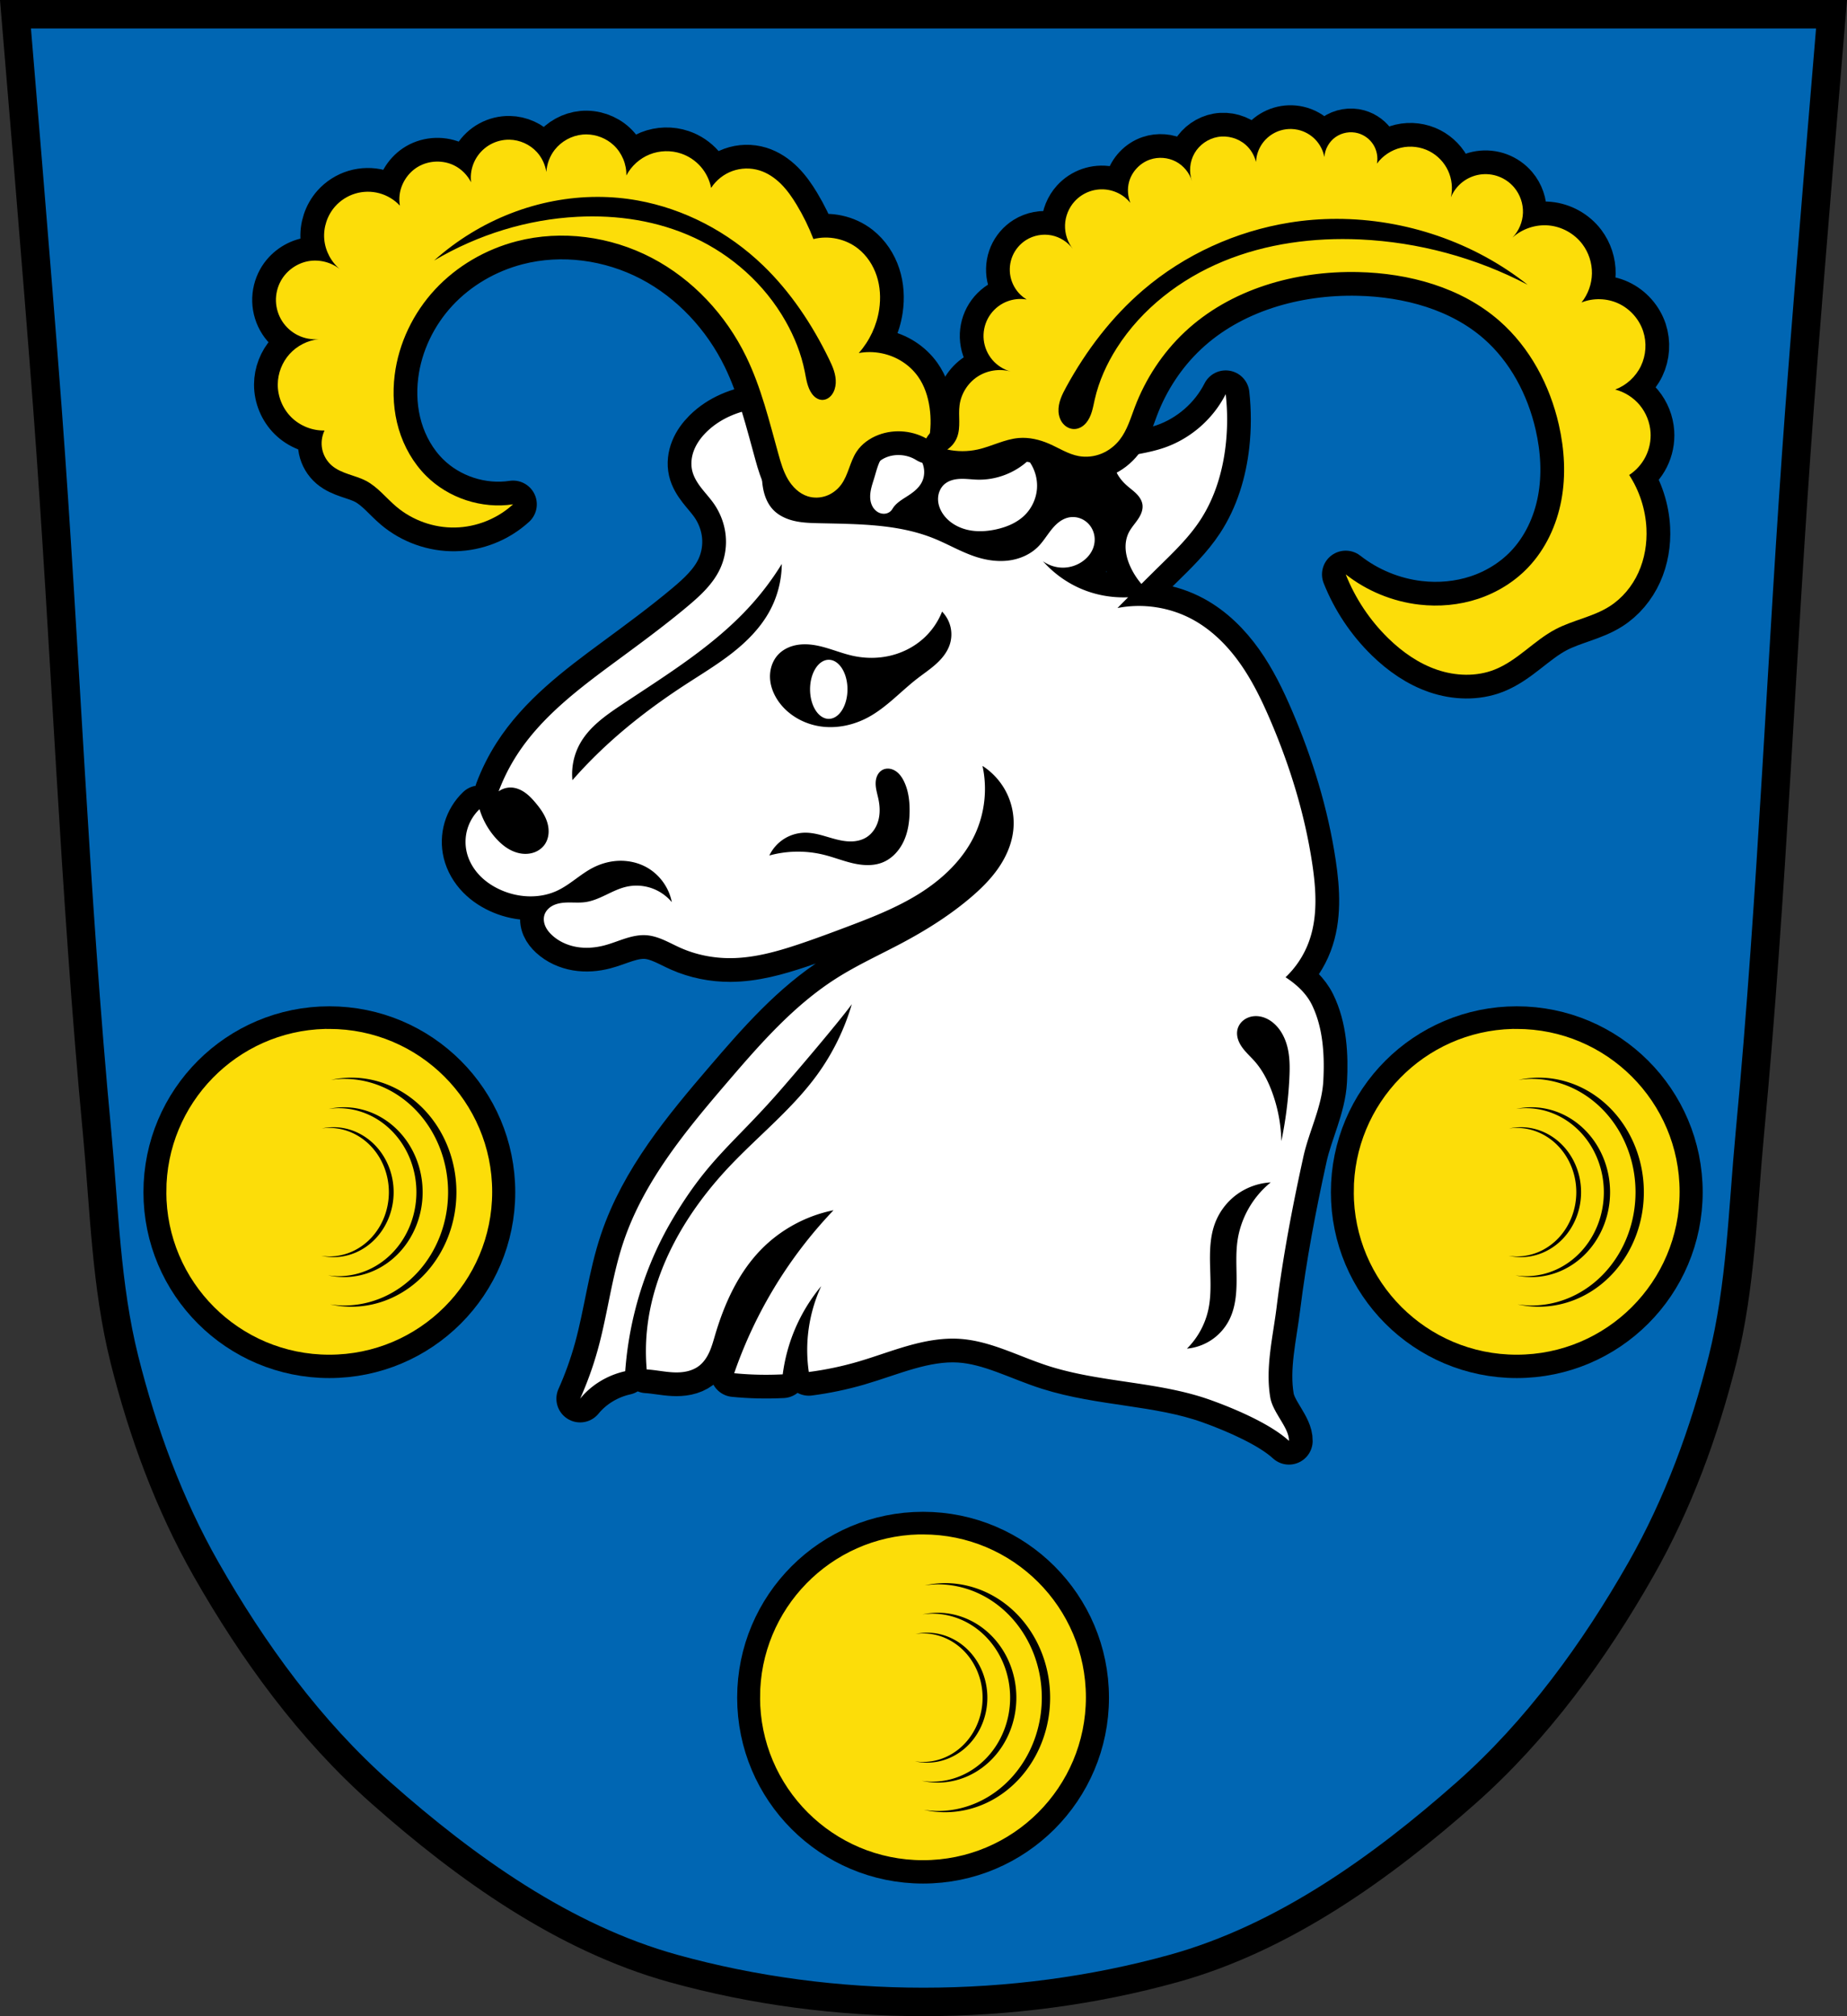 <?xml version="1.0" encoding="UTF-8" standalone="no"?>
<svg
   xmlns:dc="http://purl.org/dc/elements/1.1/"
   xmlns:cc="http://creativecommons.org/ns#"
   xmlns:rdf="http://www.w3.org/1999/02/22-rdf-syntax-ns#"
   xmlns:svg="http://www.w3.org/2000/svg"
   xmlns="http://www.w3.org/2000/svg"
   xmlns:xlink="http://www.w3.org/1999/xlink"
   xmlns:sodipodi="http://sodipodi.sourceforge.net/DTD/sodipodi-0.dtd"
   xmlns:inkscape="http://www.inkscape.org/namespaces/inkscape"
   viewBox="0 0 973.258 1062.508"
   version="1.1"
   id="svg1103"
   sodipodi:docname="DEU_Rattenberg_COA.svg"
   inkscape:version="0.92.5 (2060ec1f9f, 2020-04-08)"
   width="973.258"
   height="1062.508">
  <rect x="0" y="0" width="973.258" height="1062.508" fill="#333333" stroke="none"/>
  <sodipodi:namedview
     pagecolor="#ffffff"
     bordercolor="#666666"
     borderopacity="1"
     objecttolerance="10"
     gridtolerance="10"
     guidetolerance="10"
     inkscape:pageopacity="0"
     inkscape:pageshadow="2"
     inkscape:window-width="1920"
     inkscape:window-height="1046"
     id="namedview1105"
     showgrid="false"
     inkscape:zoom="0.74634746"
     inkscape:cx="486.6291"
     inkscape:cy="531.25391"
     inkscape:window-x="-11"
     inkscape:window-y="-11"
     inkscape:window-maximized="1"
     inkscape:current-layer="svg1103"
     inkscape:snap-global="true"
     fit-margin-top="0"
     fit-margin-left="0"
     fit-margin-right="0"
     fit-margin-bottom="0" />
  <defs
     id="defs1061">
    <inkscape:path-effect
       effect="spiro"
       id="path-effect2258"
       is_visible="true" />
    <inkscape:path-effect
       effect="spiro"
       id="path-effect2196"
       is_visible="true" />
    <inkscape:path-effect
       effect="spiro"
       id="path-effect2147"
       is_visible="true" />
    <inkscape:path-effect
       effect="spiro"
       id="path-effect2091"
       is_visible="true" />
    <inkscape:path-effect
       effect="spiro"
       id="path-effect2087"
       is_visible="true" />
    <inkscape:path-effect
       effect="spiro"
       id="path-effect2082"
       is_visible="true" />
    <inkscape:path-effect
       effect="spiro"
       id="path-effect2077"
       is_visible="true" />
    <inkscape:path-effect
       effect="spiro"
       id="path-effect2072"
       is_visible="true" />
    <inkscape:path-effect
       effect="spiro"
       id="path-effect2067"
       is_visible="true" />
    <inkscape:path-effect
       effect="spiro"
       id="path-effect2058"
       is_visible="true" />
    <inkscape:path-effect
       effect="spiro"
       id="path-effect2053"
       is_visible="true" />
    <inkscape:path-effect
       effect="spiro"
       id="path-effect2048"
       is_visible="true" />
    <inkscape:path-effect
       effect="spiro"
       id="path-effect2039"
       is_visible="true" />
    <inkscape:path-effect
       effect="spiro"
       id="path-effect2035"
       is_visible="true" />
    <path
       id="0"
       d="m -1408.37,248.81 c -58.43,0 -105.78,47.38 -105.78,105.81 0,58.43 47.35,105.81 105.78,105.81 58.43,0 105.81,-47.38 105.81,-105.81 0,-0.913 0.023,-1.812 0,-2.719 -1.449,-57.17 -48.29,-103.09 -105.81,-103.09 z"
       inkscape:connector-curvature="0"
       style="fill:#fcdd09;stroke:#000000;stroke-width:5.987" />
    <path
       id="1"
       d="m -1351.27,377.09 c 0,0 -6.05,12.778 -10.985,17.747 -6.569,6.608 -14.88,11.953 -23.801,15.04 -8.502,2.938 -17.906,3.22 -26.92,2.815 -7.527,-0.338 -15.24,-1.454 -22.15,-4.351 -6.694,-2.804 -12.671,-7.28 -17.853,-12.249 -4.397,-4.217 -10.878,-14.569 -10.878,-14.569"
       inkscape:connector-curvature="0"
       style="fill:none;stroke:#000000;stroke-width:5.987;stroke-linecap:round" />
    <inkscape:path-effect
       effect="spiro"
       id="path-effect2147-3"
       is_visible="true" />
    <inkscape:path-effect
       effect="spiro"
       id="path-effect2147-3-5"
       is_visible="true" />
    <inkscape:path-effect
       effect="spiro"
       id="path-effect2196-2"
       is_visible="true" />
    <inkscape:path-effect
       effect="spiro"
       id="path-effect2196-2-2"
       is_visible="true" />
    <inkscape:path-effect
       effect="spiro"
       id="path-effect2258-8"
       is_visible="true" />
    <inkscape:path-effect
       effect="spiro"
       id="path-effect2258-3"
       is_visible="true" />
    <inkscape:path-effect
       effect="spiro"
       id="path-effect2258-8-2"
       is_visible="true" />
  </defs>
  <path
     style="fill:#0066b3;fill-opacity:1;stroke:none;stroke-width:15;stroke-linecap:butt;stroke-linejoin:miter;stroke-miterlimit:4;stroke-dasharray:none;stroke-opacity:1"
     d="m 7.929,7.507 c 0,0 11.687,138.782 16.882,208.224 9.512,127.143 14.163,254.671 26.161,381.601 3.763,39.812 4.647,80.324 14.365,119.102 9.617,38.374 23.491,76.203 43.03,110.551 24.663,43.356 54.787,84.817 92.074,117.804 44.948,39.765 96.483,76.583 154.184,92.59 84.689,23.495 178.861,23.495 263.55,0 57.7,-16.008 109.236,-52.826 154.184,-92.59 37.287,-32.988 67.412,-74.448 92.074,-117.804 19.538,-34.348 33.412,-72.177 43.03,-110.551 9.719,-38.778 10.602,-79.29 14.365,-119.102 11.998,-126.93 16.649,-254.458 26.161,-381.601 5.195,-69.442 16.882,-208.224 16.882,-208.224 z"
     id="path1009-1-7-5-0"
     inkscape:connector-curvature="0"
     sodipodi:nodetypes="cssscsaascssscc" />
  <circle
     style="opacity:1;fill:none;fill-opacity:1;fill-rule:nonzero;stroke:#000000;stroke-width:18;stroke-linecap:round;stroke-linejoin:round;stroke-miterlimit:4;stroke-dasharray:none;stroke-dashoffset:0;stroke-opacity:1;paint-order:fill markers stroke"
     id="path2358-7"
     cx="486.4"
     cy="894.655"
     r="88.956" />
  <g
     id="g1179"
     transform="translate(-0.137)">
    <use
       style="fill:#ffdd00;fill-opacity:1"
       transform="matrix(0,-0.835,0.835,0,190.38,-281.514)"
       height="100%"
       width="100%"
       y="0"
       x="0"
       id="use1087"
       xlink:href="#0" />
    <path
       inkscape:connector-curvature="0"
       id="path1097"
       d="m 498.1,834.29 a 55.391,60.365 0 0 0 -10.717,1.195 54.801,59.721 0 0 1 6.924,-0.553 54.801,59.721 0 0 1 54.801,59.722 54.801,59.721 0 0 1 -54.801,59.72 54.801,59.721 0 0 1 -7.428,-0.621 55.391,60.365 0 0 0 11.221,1.266 55.391,60.365 0 0 0 55.393,-60.366 55.391,60.365 0 0 0 -55.393,-60.364 z m -3.887,15.608 a 41.481,44.757 0 0 0 -8.025,0.887 41.039,44.279 0 0 1 5.184,-0.41 41.039,44.279 0 0 1 41.039,44.279 41.039,44.279 0 0 1 -41.039,44.279 41.039,44.279 0 0 1 -5.562,-0.461 41.481,44.757 0 0 0 8.404,0.939 41.481,44.757 0 0 0 41.48,-44.758 41.481,44.757 0 0 0 -41.48,-44.756 z m -5.561,10.507 a 31.763,34.249 0 0 0 -6.145,0.678 31.424,33.884 0 0 1 3.971,-0.313 31.424,33.884 0 0 1 31.424,33.883 31.424,33.884 0 0 1 -31.424,33.883 31.424,33.884 0 0 1 -4.26,-0.351 31.763,34.249 0 0 0 6.434,0.716 31.763,34.249 0 0 0 31.764,-34.249 31.763,34.249 0 0 0 -31.764,-34.249 z"
       style="opacity:1;fill:#000000;fill-opacity:1;fill-rule:nonzero;stroke:none;stroke-width:0.6;stroke-linecap:round;stroke-linejoin:round;stroke-miterlimit:4;stroke-dasharray:none;stroke-dashoffset:0;stroke-opacity:1;paint-order:fill markers stroke" />
  </g>
  <circle
     style="opacity:1;fill:none;fill-opacity:1;fill-rule:nonzero;stroke:#000000;stroke-width:18;stroke-linecap:round;stroke-linejoin:round;stroke-miterlimit:4;stroke-dasharray:none;stroke-dashoffset:0;stroke-opacity:1;paint-order:fill markers stroke"
     id="path2358-0"
     cx="799.254"
     cy="628.268"
     r="88.956" />
  <path
     style="fill:none;stroke:#000000;stroke-width:15;stroke-linecap:butt;stroke-linejoin:miter;stroke-miterlimit:4;stroke-dasharray:none;stroke-opacity:1"
     d="m 8.158,7.5 c 0,0 11.687,138.782 16.882,208.224 9.512,127.143 14.163,254.671 26.161,381.601 3.763,39.812 4.647,80.324 14.365,119.102 9.617,38.374 23.491,76.203 43.03,110.551 24.663,43.356 54.787,84.817 92.074,117.804 44.948,39.765 96.483,76.583 154.184,92.59 84.689,23.495 178.861,23.495 263.55,0 57.7,-16.008 109.236,-52.826 154.184,-92.59 37.287,-32.988 67.412,-74.448 92.074,-117.804 19.538,-34.348 33.412,-72.177 43.03,-110.551 9.719,-38.778 10.602,-79.29 14.365,-119.102 C 934.055,470.395 938.706,342.867 948.218,215.724 953.413,146.282 965.1,7.5 965.1,7.5 Z"
     id="path1009-1-7-5"
     inkscape:connector-curvature="0"
     sodipodi:nodetypes="cssscsaascssscc" />
  <circle
     style="opacity:1;fill:none;fill-opacity:1;fill-rule:nonzero;stroke:#000000;stroke-width:18;stroke-linecap:round;stroke-linejoin:round;stroke-miterlimit:4;stroke-dasharray:none;stroke-dashoffset:0;stroke-opacity:1;paint-order:fill markers stroke"
     id="path2358"
     cx="173.546"
     cy="628.268"
     r="88.956" />
  <use
     xlink:href="#0"
     id="use1087-1"
     x="0"
     y="0"
     width="100%"
     height="100%"
     transform="matrix(0,-0.835,0.835,0,-122.612,-547.901)"
     style="fill:#ffdd00;fill-opacity:1;stroke:#000000;stroke-opacity:1" />
  <path
     style="opacity:1;fill:#000000;fill-opacity:1;fill-rule:nonzero;stroke:none;stroke-width:0.6;stroke-linecap:round;stroke-linejoin:round;stroke-miterlimit:4;stroke-dasharray:none;stroke-dashoffset:0;stroke-opacity:1;paint-order:fill markers stroke"
     d="m 185.108,567.903 a 55.391,60.365 0 0 0 -10.717,1.195 54.801,59.721 0 0 1 6.924,-0.553 54.801,59.721 0 0 1 54.801,59.722 54.801,59.721 0 0 1 -54.801,59.72 54.801,59.721 0 0 1 -7.428,-0.621 55.391,60.365 0 0 0 11.221,1.266 55.391,60.365 0 0 0 55.393,-60.366 55.391,60.365 0 0 0 -55.393,-60.364 z m -3.887,15.608 a 41.481,44.757 0 0 0 -8.025,0.887 41.039,44.279 0 0 1 5.184,-0.41 41.039,44.279 0 0 1 41.039,44.279 41.039,44.279 0 0 1 -41.039,44.279 41.039,44.279 0 0 1 -5.562,-0.461 41.481,44.757 0 0 0 8.404,0.939 41.481,44.757 0 0 0 41.48,-44.758 41.481,44.757 0 0 0 -41.48,-44.756 z m -5.561,10.507 a 31.763,34.249 0 0 0 -6.145,0.678 31.424,33.884 0 0 1 3.971,-0.313 31.424,33.884 0 0 1 31.424,33.883 31.424,33.884 0 0 1 -31.424,33.883 31.424,33.884 0 0 1 -4.26,-0.351 31.763,34.249 0 0 0 6.434,0.716 31.763,34.249 0 0 0 31.764,-34.249 31.763,34.249 0 0 0 -31.764,-34.249 z"
     id="path1097-3"
     inkscape:connector-curvature="0" />
  <use
     xlink:href="#0"
     id="use1087-5"
     x="0"
     y="0"
     width="100%"
     height="100%"
     transform="matrix(0,-0.835,0.835,0,503.097,-547.901)"
     style="fill:#ffdd00;fill-opacity:1" />
  <path
     style="opacity:1;fill:#000000;fill-opacity:1;fill-rule:nonzero;stroke:none;stroke-width:0.6;stroke-linecap:round;stroke-linejoin:round;stroke-miterlimit:4;stroke-dasharray:none;stroke-dashoffset:0;stroke-opacity:1;paint-order:fill markers stroke"
     d="m 810.816,567.903 a 55.391,60.365 0 0 0 -10.717,1.195 54.801,59.721 0 0 1 6.924,-0.553 54.801,59.721 0 0 1 54.801,59.722 54.801,59.721 0 0 1 -54.801,59.72 54.801,59.721 0 0 1 -7.428,-0.621 55.391,60.365 0 0 0 11.221,1.266 55.391,60.365 0 0 0 55.393,-60.366 55.391,60.365 0 0 0 -55.393,-60.364 z m -3.887,15.608 a 41.481,44.757 0 0 0 -8.025,0.887 41.039,44.279 0 0 1 5.184,-0.41 41.039,44.279 0 0 1 41.039,44.279 41.039,44.279 0 0 1 -41.039,44.279 41.039,44.279 0 0 1 -5.562,-0.461 41.481,44.757 0 0 0 8.404,0.939 41.481,44.757 0 0 0 41.48,-44.758 41.481,44.757 0 0 0 -41.48,-44.756 z m -5.561,10.507 a 31.763,34.249 0 0 0 -6.145,0.678 31.424,33.884 0 0 1 3.971,-0.313 31.424,33.884 0 0 1 31.424,33.883 31.424,33.884 0 0 1 -31.424,33.883 31.424,33.884 0 0 1 -4.26,-0.351 31.763,34.249 0 0 0 6.434,0.716 31.763,34.249 0 0 0 31.764,-34.249 31.763,34.249 0 0 0 -31.764,-34.249 z"
     id="path1097-7"
     inkscape:connector-curvature="0" />
  <path
     inkscape:connector-curvature="0"
     style="opacity:1;vector-effect:none;fill:#000000;fill-opacity:1;stroke:#000000;stroke-width:25;stroke-linecap:square;stroke-linejoin:round;stroke-miterlimit:4;stroke-dasharray:none;stroke-dashoffset:0;stroke-opacity:1;paint-order:fill markers stroke"
     d="m 645.871,207.699 c -6.601,13.046 -18.398,23.369 -32.205,28.18 -4.358,1.518 -8.884,2.504 -13.42,3.355 -4.436,0.833 -9.022,1.531 -13.508,1.375 -0.04,2.024 0.129,4.038 0.703,5.975 1.106,3.729 3.624,6.907 6.553,9.467 1.631,1.425 3.406,2.692 4.92,4.24 1.514,1.549 2.782,3.447 3.092,5.59 0.203,1.403 -0.017,2.845 -0.488,4.182 -0.471,1.337 -10.979,-2.502 -11.779,-1.332 -1.599,2.34 6.233,9.533 4.984,12.078 -1.385,2.823 -1.817,6.058 -1.525,9.189 0.292,3.131 1.284,6.168 2.619,9.016 1.473,3.14 3.384,6.068 5.637,8.705 3.166,-3.157 6.338,-6.308 9.529,-9.439 7.705,-7.561 15.552,-15.129 21.471,-24.156 7.71,-11.76 11.844,-25.613 13.418,-39.586 1.004,-8.909 1.004,-17.929 0,-26.838 z m -238.705,6.896 c -2.295,0.083 -4.587,0.211 -6.867,0.482 -10.431,1.242 -20.751,5.323 -28.18,12.75 -2.639,2.639 -4.907,5.7 -6.311,9.158 -1.403,3.458 -1.907,7.334 -1.07,10.971 0.786,3.415 2.696,6.466 4.842,9.236 2.146,2.771 4.557,5.336 6.564,8.209 3.435,4.916 5.624,10.705 6.232,16.672 0.608,5.967 -0.375,12.097 -2.879,17.547 -3.739,8.137 -10.577,14.381 -17.443,20.129 -12.111,10.138 -24.862,19.479 -37.574,28.852 -19.47,14.356 -39.31,29.266 -52.336,49.65 -3.777,5.911 -6.93,12.219 -9.393,18.787 1.928,-1.394 4.332,-2.114 6.709,-2.012 2.587,0.112 5.068,1.171 7.184,2.664 2.116,1.493 3.898,3.405 5.564,5.387 2.623,3.12 5.041,6.53 6.199,10.438 0.579,1.954 0.831,4.017 0.613,6.043 -0.218,2.026 -0.916,4.014 -2.115,5.662 -1.265,1.739 -3.069,3.063 -5.07,3.85 -2.002,0.787 -4.194,1.044 -6.336,0.846 -2.757,-0.255 0.108,-11.613 -2.258,-13.051 -2.366,-1.438 -9.975,7.052 -11.834,5 -4,-4.415 -7.001,-9.728 -8.721,-15.432 -3.003,2.864 -5.237,6.527 -6.408,10.508 -1.171,3.981 -1.277,8.271 -0.303,12.305 1.119,4.63 3.638,8.871 6.961,12.283 3.323,3.413 7.429,6.015 11.826,7.846 9.14,3.806 19.884,4.196 28.852,0 6.752,-3.16 12.165,-8.654 18.787,-12.078 4.231,-2.187 8.931,-3.494 13.691,-3.658 4.76,-0.164 9.574,0.828 13.818,2.988 7.225,3.677 12.583,10.822 14.09,18.787 -2.862,-3.432 -6.694,-6.046 -10.934,-7.459 -4.239,-1.413 -8.872,-1.622 -13.221,-0.594 -3.732,0.882 -7.19,2.633 -10.65,4.287 -3.46,1.654 -7.021,3.244 -10.82,3.766 -3.974,0.546 -8.035,-0.102 -12.018,0.373 -1.991,0.238 -3.976,0.768 -5.691,1.807 -1.716,1.039 -3.148,2.62 -3.762,4.529 -0.618,1.923 -0.368,4.059 0.43,5.914 0.798,1.855 2.111,3.453 3.596,4.822 3.583,3.304 8.217,5.373 13.021,6.188 4.805,0.815 9.773,0.411 14.488,-0.82 3.698,-0.966 7.245,-2.43 10.885,-3.596 3.64,-1.166 7.443,-2.04 11.256,-1.771 3.232,0.227 6.357,1.269 9.328,2.561 2.971,1.292 5.826,2.838 8.789,4.148 8.204,3.627 17.198,5.398 26.168,5.367 12.38,-0.042 24.494,-3.447 36.232,-7.381 8.117,-2.72 16.142,-5.706 24.154,-8.723 13.481,-5.076 27.024,-10.289 39.227,-17.943 12.203,-7.654 23.114,-17.987 29.211,-31.037 5.236,-11.207 6.674,-24.147 4.025,-36.23 5.686,3.658 10.3,8.961 13.133,15.1 2.833,6.138 3.876,13.089 2.971,19.789 -0.952,7.047 -4.008,13.701 -8.119,19.504 -4.111,5.802 -9.257,10.803 -14.693,15.387 -10.88,9.174 -23.003,16.788 -35.561,23.484 -11.66,6.217 -23.75,11.682 -34.891,18.787 -22.226,14.174 -39.874,34.334 -57.031,54.348 -22.027,25.695 -44.263,52.452 -55.02,84.541 -6.141,18.32 -8.297,37.731 -13.42,56.361 -2.46,8.944 -5.602,17.701 -9.393,26.168 5.972,-7.334 14.536,-12.432 23.758,-14.479 0.368,-4.919 0.916,-9.824 1.666,-14.699 3.528,-22.921 11.327,-45.209 23.127,-65.174 19.014,-32.172 32.185,-39.823 56.762,-67.975 7.872,-9.017 30.775,-35.892 37.844,-45.551 -3.888,13.301 -10.081,25.925 -18.221,37.141 -13.116,18.073 -30.912,32.125 -46.252,48.354 -22.507,23.811 -40.136,53.601 -43.449,86.197 -0.701,6.898 -0.746,13.859 -0.158,20.768 4.668,0.275 9.272,1.304 13.943,1.531 2.367,0.115 4.756,0.021 7.072,-0.479 2.317,-0.5 4.564,-1.416 6.457,-2.842 2.503,-1.885 4.293,-4.582 5.578,-7.439 1.286,-2.857 2.106,-5.898 2.994,-8.902 4.873,-16.475 12.177,-32.64 24.156,-44.955 10.273,-10.561 23.796,-17.915 38.244,-20.799 -8.571,8.979 -16.432,18.636 -23.484,28.852 -12.142,17.586 -21.877,36.831 -28.852,57.031 8.495,0.837 17.051,1.027 25.576,0.596 1.041,-8.019 3.144,-15.899 6.26,-23.361 3.486,-8.349 8.228,-16.173 14.016,-23.127 -3.763,8.17 -6.143,16.976 -7.008,25.93 -0.621,6.425 -0.453,12.923 0.473,19.311 8.71,-1.14 17.334,-2.932 25.768,-5.387 8.86,-2.579 17.503,-5.865 26.379,-8.387 8.876,-2.521 18.09,-4.278 27.299,-3.689 16.458,1.052 31.425,9.407 47.146,14.389 27.663,8.766 57.764,8.066 85.033,17.818 14.644,5.237 32.412,13.236 41.377,21.559 0.147,-6.936 -8.454,-14.71 -9.842,-22.902 -2.658,-15.695 1.399,-31.839 3.355,-47.637 3.295,-26.603 8.332,-52.993 14.09,-79.174 2.961,-13.465 9.766,-26.237 10.506,-40.004 0.726,-13.516 -0.076,-28.007 -6.047,-40.154 -2.943,-5.988 -8.204,-10.786 -13.852,-14.449 5.316,-5.031 9.477,-11.273 12.076,-18.115 4.986,-13.125 4.092,-27.714 2.014,-41.6 -3.908,-26.11 -11.746,-51.553 -22.143,-75.82 -4.481,-10.46 -9.473,-20.771 -16.062,-30.049 -6.59,-9.278 -14.863,-17.53 -24.865,-22.957 -11.97,-6.494 -26.226,-8.669 -39.588,-6.039 1.863,-1.898 3.743,-3.779 5.615,-5.668 -8.747,0.382 -17.586,-1.243 -25.582,-4.816 -7.347,-3.283 -13.977,-8.161 -19.297,-14.199 3.11,2.253 6.961,3.465 10.801,3.4 3.84,-0.065 7.648,-1.406 10.68,-3.764 2.293,-1.783 4.16,-4.168 5.098,-6.918 0.678,-1.99 0.861,-4.151 0.5,-6.223 -0.361,-2.071 -1.267,-4.049 -2.617,-5.66 -1.35,-1.612 -4.958,-16.633 -6.95,-17.304 -1.993,-0.671 -2.365,13.015 -4.403,13.531 -1.801,0.456 -3.464,1.375 -4.922,2.527 -1.458,1.152 -2.719,2.536 -3.875,3.99 -2.312,2.909 -4.239,6.139 -6.859,8.773 -4.064,4.086 -9.635,6.503 -15.348,7.264 -5.713,0.76 -11.562,-0.062 -17.057,-1.801 -7.83,-2.478 -14.956,-6.759 -22.572,-9.832 -19.07,-7.695 -40.244,-7.531 -60.803,-8.01 -4.305,-0.1 -8.645,-0.237 -12.836,-1.225 -4.191,-0.988 -8.274,-2.894 -11.195,-6.057 -2.291,-2.481 -3.772,-5.63 -4.629,-8.896 -0.857,-3.266 -1.118,-6.659 -1.195,-10.035 -0.272,-11.858 1.716,-23.758 5.773,-34.902 z m 67.346,20.854 c -1.879,-0.037 -3.761,0.388 -5.398,1.305 -2.558,1.431 -4.376,3.928 -5.6,6.592 -1.224,2.664 -1.924,5.531 -2.775,8.336 -0.674,2.222 -1.448,4.422 -1.879,6.703 -0.431,2.281 -0.507,4.679 0.205,6.889 0.356,1.105 0.909,2.151 1.664,3.033 0.755,0.882 1.714,1.597 2.797,2.016 1.083,0.419 2.288,0.537 3.42,0.281 1.132,-0.256 2.183,-0.893 2.895,-1.811 0.268,-0.346 0.487,-0.727 0.729,-1.092 1.675,-2.535 4.357,-4.189 6.918,-5.824 1.65,-1.054 3.291,-2.137 4.76,-3.432 1.469,-1.294 2.77,-2.814 3.615,-4.58 0.934,-1.952 1.283,-4.167 1.068,-6.32 -0.215,-2.153 -0.987,-4.241 -2.162,-6.059 -1.63,-2.522 -4.077,-4.542 -6.932,-5.475 -1.07,-0.35 -2.197,-0.54 -3.324,-0.562 z m 67.418,7.131 c -7.195,6.727 -17.095,10.472 -26.941,10.193 -3.028,-0.086 -6.049,-0.535 -9.076,-0.404 -1.513,0.065 -3.027,0.279 -4.469,0.744 -1.441,0.466 -2.81,1.19 -3.932,2.209 -2.223,2.02 -3.323,5.116 -3.207,8.117 0.116,3.002 1.366,5.894 3.207,8.268 3.047,3.928 7.659,6.477 12.512,7.559 4.852,1.082 9.937,0.778 14.795,-0.277 5.647,-1.226 11.213,-3.553 15.291,-7.646 3.702,-3.716 5.995,-8.804 6.326,-14.039 0.331,-5.235 -1.302,-10.57 -4.506,-14.723 z m -129.979,54.613 c -0.057,8.744 -2.333,17.464 -6.555,25.121 -4.788,8.684 -11.945,15.863 -19.764,21.963 -7.819,6.1 -16.346,11.216 -24.654,16.631 -16.749,10.915 -32.71,23.124 -46.969,37.137 -4.287,4.213 -8.417,8.587 -12.379,13.107 -0.663,-6.639 0.756,-13.47 4.006,-19.297 4.901,-8.786 13.477,-14.806 21.846,-20.389 23.897,-15.941 48.81,-31.128 68.084,-52.428 6.116,-6.759 11.609,-14.082 16.385,-21.846 z M 496.42,322.314 c 2.199,2.247 3.761,5.109 4.463,8.174 0.702,3.064 0.542,6.322 -0.459,9.303 -1.334,3.971 -4.08,7.331 -7.189,10.137 -3.11,2.806 -6.612,5.137 -9.922,7.703 -8.69,6.738 -14.447,4.811 -24.125,10.031 -7.631,4.115 -18.262,16.397 -26.842,15.151 -8.58,-1.247 -16.755,-5.789 -21.852,-12.803 -2.673,-3.678 -4.497,-8.051 -4.729,-12.592 -0.231,-4.541 1.23,-9.236 4.365,-12.529 2.213,-2.325 5.166,-3.88 8.277,-4.668 3.111,-0.788 6.379,-0.836 9.562,-0.43 7.368,0.939 14.224,4.239 21.48,5.826 6.547,1.432 13.422,1.442 19.934,-0.143 6.512,-1.584 12.647,-4.775 17.568,-9.324 4.138,-3.825 7.4,-8.593 9.467,-13.836 z m -59.711,25.381 c -5.446,10e-4 -9.86,6.972 -9.859,15.57 -3e-4,8.598 4.414,15.569 9.859,15.57 5.446,5.8e-4 9.862,-6.971 9.861,-15.57 2.9e-4,-8.6 -4.415,-15.571 -9.861,-15.57 z m 30.996,57.359 c 0.3,-0.007 0.601,0.008 0.898,0.043 1.191,0.138 2.336,0.591 3.34,1.246 2.009,1.31 3.417,3.373 4.451,5.537 2.309,4.831 2.968,10.301 2.912,15.656 -0.056,5.387 -0.827,10.849 -3.084,15.74 -2.257,4.892 -6.121,9.182 -11.115,11.201 -4.921,1.989 -10.494,1.648 -15.666,0.457 -5.172,-1.191 -10.13,-3.184 -15.281,-4.461 -9.409,-2.333 -19.417,-2.207 -28.764,0.363 1.693,-3.559 4.407,-6.625 7.734,-8.736 3.327,-2.112 7.258,-3.261 11.199,-3.277 5.488,-0.023 10.726,2.077 16.041,3.447 2.657,0.685 5.381,1.193 8.125,1.156 2.744,-0.037 5.522,-0.642 7.873,-2.057 3.211,-1.931 5.428,-5.279 6.432,-8.889 1.004,-3.61 0.873,-7.464 0.123,-11.135 -0.571,-2.796 -1.499,-5.556 -1.506,-8.41 -0.004,-1.427 0.231,-2.87 0.832,-4.164 0.601,-1.294 1.587,-2.432 2.857,-3.082 0.801,-0.41 1.697,-0.617 2.598,-0.637 z m 194.629,130.438 c 1.496,0.067 2.979,0.412 4.367,0.977 1.851,0.753 3.535,1.892 4.996,3.256 3.748,3.496 5.968,8.394 7.002,13.414 1.034,5.02 0.964,10.197 0.707,15.316 -0.554,11.065 -1.962,22.088 -4.205,32.938 -0.184,-8.835 -1.848,-17.638 -4.904,-25.93 -2.147,-5.824 -5.017,-11.453 -9.111,-16.117 -2.198,-2.504 -4.737,-4.719 -6.664,-7.438 -0.963,-1.359 -1.769,-2.845 -2.238,-4.443 -0.469,-1.599 -0.591,-3.316 -0.207,-4.938 0.461,-1.945 1.649,-3.692 3.23,-4.914 1.581,-1.222 3.539,-1.928 5.531,-2.094 0.498,-0.042 0.998,-0.05 1.496,-0.027 z m 7.262,87.625 c -9.428,7.592 -15.824,18.848 -17.52,30.834 -0.978,6.914 -0.446,13.939 -0.467,20.922 -0.02,6.983 -0.649,14.161 -3.738,20.424 -2.096,4.249 -5.296,7.948 -9.201,10.633 -3.905,2.684 -8.504,4.349 -13.223,4.785 5.571,-5.521 9.512,-12.665 11.211,-20.322 1.658,-7.471 1.204,-15.223 0.996,-22.873 -0.208,-7.65 -0.129,-15.493 2.508,-22.678 2.225,-6.061 6.262,-11.445 11.457,-15.279 5.195,-3.834 11.529,-6.105 17.977,-6.445 z"
     id="path2033-2-7"
     sodipodi:nodetypes="cscccccccscssccssccccccccscssscssccssccccccscsssscccscccccccccscsscssssccscsscsssccssscsssccccscscsccscscscssscssssccsssssccscssscsccscsscsscscccsccsssscsccccccccscccsccccccccccsssccssccscsssssssccccscccccccccccsccsccccsscccccccccscsccsccssccccsccccsccsc" />
  <path
     inkscape:connector-curvature="0"
     style="opacity:1;vector-effect:none;fill:#ffffff;fill-opacity:1;stroke:none;stroke-width:1.7;stroke-linecap:square;stroke-linejoin:round;stroke-miterlimit:4;stroke-dasharray:none;stroke-dashoffset:0;stroke-opacity:1;paint-order:fill markers stroke"
     d="m 645.871,207.699 c -6.601,13.046 -18.398,23.369 -32.205,28.18 -4.358,1.518 -8.884,2.504 -13.42,3.355 -4.436,0.833 -9.022,1.531 -13.508,1.375 -0.04,2.024 0.129,4.038 0.703,5.975 1.106,3.729 3.624,6.907 6.553,9.467 1.631,1.425 3.406,2.692 4.92,4.24 1.514,1.549 2.782,3.447 3.092,5.59 0.203,1.403 -0.017,2.845 -0.488,4.182 -0.471,1.337 -1.187,2.576 -1.986,3.746 -1.599,2.34 -3.56,4.455 -4.809,7 -1.385,2.823 -1.817,6.058 -1.525,9.189 0.292,3.131 1.284,6.168 2.619,9.016 1.473,3.14 3.384,6.068 5.637,8.705 3.166,-3.157 6.338,-6.308 9.529,-9.439 7.705,-7.561 15.552,-15.129 21.471,-24.156 7.71,-11.76 11.844,-25.613 13.418,-39.586 1.004,-8.909 1.004,-17.929 0,-26.838 z m -238.705,6.896 c -2.295,0.083 -4.587,0.211 -6.867,0.482 -10.431,1.242 -20.751,5.323 -28.18,12.75 -2.639,2.639 -4.907,5.7 -6.311,9.158 -1.403,3.458 -1.907,7.334 -1.07,10.971 0.786,3.415 2.696,6.466 4.842,9.236 2.146,2.771 4.557,5.336 6.564,8.209 3.435,4.916 5.624,10.705 6.232,16.672 0.608,5.967 -0.375,12.097 -2.879,17.547 -3.739,8.137 -10.577,14.381 -17.443,20.129 -12.111,10.138 -24.862,19.479 -37.574,28.852 -19.47,14.356 -39.31,29.266 -52.336,49.65 -3.777,5.911 -6.93,12.219 -9.393,18.787 1.928,-1.394 4.332,-2.114 6.709,-2.012 2.587,0.112 5.068,1.171 7.184,2.664 2.116,1.493 3.898,3.405 5.564,5.387 2.623,3.12 5.041,6.53 6.199,10.438 0.579,1.954 0.831,4.017 0.613,6.043 -0.218,2.026 -0.916,4.014 -2.115,5.662 -1.265,1.739 -3.069,3.063 -5.07,3.85 -2.002,0.787 -4.194,1.044 -6.336,0.846 -2.757,-0.255 -5.417,-1.253 -7.783,-2.691 -2.366,-1.438 -4.45,-3.307 -6.309,-5.359 -4,-4.415 -7.001,-9.728 -8.721,-15.432 -3.003,2.864 -5.237,6.527 -6.408,10.508 -1.171,3.981 -1.277,8.271 -0.303,12.305 1.119,4.63 3.638,8.871 6.961,12.283 3.323,3.413 7.429,6.015 11.826,7.846 9.14,3.806 19.884,4.196 28.852,0 6.752,-3.16 12.165,-8.654 18.787,-12.078 4.231,-2.187 8.931,-3.494 13.691,-3.658 4.76,-0.164 9.574,0.828 13.818,2.988 7.225,3.677 12.583,10.822 14.09,18.787 -2.862,-3.432 -6.694,-6.046 -10.934,-7.459 -4.239,-1.413 -8.872,-1.622 -13.221,-0.594 -3.732,0.882 -7.19,2.633 -10.65,4.287 -3.46,1.654 -7.021,3.244 -10.82,3.766 -3.974,0.546 -8.035,-0.102 -12.018,0.373 -1.991,0.238 -3.976,0.768 -5.691,1.807 -1.716,1.039 -3.148,2.62 -3.762,4.529 -0.618,1.923 -0.368,4.059 0.43,5.914 0.798,1.855 2.111,3.453 3.596,4.822 3.583,3.304 8.217,5.373 13.021,6.188 4.805,0.815 9.773,0.411 14.488,-0.82 3.698,-0.966 7.245,-2.43 10.885,-3.596 3.64,-1.166 7.443,-2.04 11.256,-1.771 3.232,0.227 6.357,1.269 9.328,2.561 2.971,1.292 5.826,2.838 8.789,4.148 8.204,3.627 17.198,5.398 26.168,5.367 12.38,-0.042 24.494,-3.447 36.232,-7.381 8.117,-2.72 16.142,-5.706 24.154,-8.723 13.481,-5.076 27.024,-10.289 39.227,-17.943 12.203,-7.654 23.114,-17.987 29.211,-31.037 5.236,-11.207 6.674,-24.147 4.025,-36.23 5.686,3.658 10.3,8.961 13.133,15.1 2.833,6.138 3.876,13.089 2.971,19.789 -0.952,7.047 -4.008,13.701 -8.119,19.504 -4.111,5.802 -9.257,10.803 -14.693,15.387 -10.88,9.174 -23.003,16.788 -35.561,23.484 -11.66,6.217 -23.75,11.682 -34.891,18.787 -22.226,14.174 -39.874,34.334 -57.031,54.348 -22.027,25.695 -44.263,52.452 -55.02,84.541 -6.141,18.32 -8.297,37.731 -13.42,56.361 -2.46,8.944 -5.602,17.701 -9.393,26.168 5.972,-7.334 14.536,-12.432 23.758,-14.479 0.368,-4.919 0.916,-9.824 1.666,-14.699 3.528,-22.921 11.327,-45.209 23.127,-65.174 19.014,-32.172 32.185,-39.823 56.762,-67.975 7.872,-9.017 30.775,-35.892 37.844,-45.551 -3.888,13.301 -10.081,25.925 -18.221,37.141 -13.116,18.073 -30.912,32.125 -46.252,48.354 -22.507,23.811 -40.136,53.601 -43.449,86.197 -0.701,6.898 -0.746,13.859 -0.158,20.768 4.668,0.275 9.272,1.304 13.943,1.531 2.367,0.115 4.756,0.021 7.072,-0.479 2.317,-0.5 4.564,-1.416 6.457,-2.842 2.503,-1.885 4.293,-4.582 5.578,-7.439 1.286,-2.857 2.106,-5.898 2.994,-8.902 4.873,-16.475 12.177,-32.64 24.156,-44.955 10.273,-10.561 23.796,-17.915 38.244,-20.799 -8.571,8.979 -16.432,18.636 -23.484,28.852 -12.142,17.586 -21.877,36.831 -28.852,57.031 8.495,0.837 17.051,1.027 25.576,0.596 1.041,-8.019 3.144,-15.899 6.26,-23.361 3.486,-8.349 8.228,-16.173 14.016,-23.127 -3.763,8.17 -6.143,16.976 -7.008,25.93 -0.621,6.425 -0.453,12.923 0.473,19.311 8.71,-1.14 17.334,-2.932 25.768,-5.387 8.86,-2.579 17.503,-5.865 26.379,-8.387 8.876,-2.521 18.09,-4.278 27.299,-3.689 16.458,1.052 31.425,9.407 47.146,14.389 27.663,8.766 57.764,8.066 85.033,17.818 14.644,5.237 32.412,13.236 41.377,21.559 0.147,-6.936 -8.454,-14.71 -9.842,-22.902 -2.658,-15.695 1.399,-31.839 3.355,-47.637 3.295,-26.603 8.332,-52.993 14.09,-79.174 2.961,-13.465 9.766,-26.237 10.506,-40.004 0.726,-13.516 -0.076,-28.007 -6.047,-40.154 -2.943,-5.988 -8.204,-10.786 -13.852,-14.449 5.316,-5.031 9.477,-11.273 12.076,-18.115 4.986,-13.125 4.092,-27.714 2.014,-41.6 -3.908,-26.11 -11.746,-51.553 -22.143,-75.82 -4.481,-10.46 -9.473,-20.771 -16.062,-30.049 -6.59,-9.278 -14.863,-17.53 -24.865,-22.957 -11.97,-6.494 -26.226,-8.669 -39.588,-6.039 1.863,-1.898 3.743,-3.779 5.615,-5.668 -8.747,0.382 -17.586,-1.243 -25.582,-4.816 -7.347,-3.283 -13.977,-8.161 -19.297,-14.199 3.11,2.253 6.961,3.465 10.801,3.4 3.84,-0.065 7.648,-1.406 10.68,-3.764 2.293,-1.783 4.16,-4.168 5.098,-6.918 0.678,-1.99 0.861,-4.151 0.5,-6.223 -0.361,-2.071 -1.267,-4.049 -2.617,-5.66 -1.35,-1.612 -3.144,-2.851 -5.137,-3.521 -1.993,-0.671 -4.179,-0.768 -6.217,-0.252 -1.801,0.456 -3.464,1.375 -4.922,2.527 -1.458,1.152 -2.719,2.536 -3.875,3.99 -2.312,2.909 -4.239,6.139 -6.859,8.773 -4.064,4.086 -9.635,6.503 -15.348,7.264 -5.713,0.76 -11.562,-0.062 -17.057,-1.801 -7.83,-2.478 -14.956,-6.759 -22.572,-9.832 -19.07,-7.695 -40.244,-7.531 -60.803,-8.01 -4.305,-0.1 -8.645,-0.237 -12.836,-1.225 -4.191,-0.988 -8.274,-2.894 -11.195,-6.057 -2.291,-2.481 -3.772,-5.63 -4.629,-8.896 -0.857,-3.266 -1.118,-6.659 -1.195,-10.035 -0.272,-11.858 1.716,-23.758 5.773,-34.902 z m 67.346,20.854 c -1.879,-0.037 -3.761,0.388 -5.398,1.305 -2.558,1.431 -4.376,3.928 -5.6,6.592 -1.224,2.664 -1.924,5.531 -2.775,8.336 -0.674,2.222 -1.448,4.422 -1.879,6.703 -0.431,2.281 -0.507,4.679 0.205,6.889 0.356,1.105 0.909,2.151 1.664,3.033 0.755,0.882 1.714,1.597 2.797,2.016 1.083,0.419 2.288,0.537 3.42,0.281 1.132,-0.256 2.183,-0.893 2.895,-1.811 0.268,-0.346 0.487,-0.727 0.729,-1.092 1.675,-2.535 4.357,-4.189 6.918,-5.824 1.65,-1.054 3.291,-2.137 4.76,-3.432 1.469,-1.294 2.77,-2.814 3.615,-4.58 0.934,-1.952 1.283,-4.167 1.068,-6.32 -0.215,-2.153 -0.987,-4.241 -2.162,-6.059 -1.63,-2.522 -4.077,-4.542 -6.932,-5.475 -1.07,-0.35 -2.197,-0.54 -3.324,-0.562 z m 67.418,7.131 c -7.195,6.727 -17.095,10.472 -26.941,10.193 -3.028,-0.086 -6.049,-0.535 -9.076,-0.404 -1.513,0.065 -3.027,0.279 -4.469,0.744 -1.441,0.466 -2.81,1.19 -3.932,2.209 -2.223,2.02 -3.323,5.116 -3.207,8.117 0.116,3.002 1.366,5.894 3.207,8.268 3.047,3.928 7.659,6.477 12.512,7.559 4.852,1.082 9.937,0.778 14.795,-0.277 5.647,-1.226 11.213,-3.553 15.291,-7.646 3.702,-3.716 5.995,-8.804 6.326,-14.039 0.331,-5.235 -1.302,-10.57 -4.506,-14.723 z m -129.979,54.613 c -0.057,8.744 -2.333,17.464 -6.555,25.121 -4.788,8.684 -11.945,15.863 -19.764,21.963 -7.819,6.1 -16.346,11.216 -24.654,16.631 -16.749,10.915 -32.71,23.124 -46.969,37.137 -4.287,4.213 -8.417,8.587 -12.379,13.107 -0.663,-6.639 0.756,-13.47 4.006,-19.297 4.901,-8.786 13.477,-14.806 21.846,-20.389 23.897,-15.941 48.81,-31.128 68.084,-52.428 6.116,-6.759 11.609,-14.082 16.385,-21.846 z M 496.42,322.314 c 2.199,2.247 3.761,5.109 4.463,8.174 0.702,3.064 0.542,6.322 -0.459,9.303 -1.334,3.971 -4.08,7.331 -7.189,10.137 -3.11,2.806 -6.612,5.137 -9.922,7.703 -8.69,6.738 -16.173,15.171 -25.852,20.391 -7.631,4.115 -16.535,6.038 -25.115,4.791 -8.58,-1.247 -16.755,-5.789 -21.852,-12.803 -2.673,-3.678 -4.497,-8.051 -4.729,-12.592 -0.231,-4.541 1.23,-9.236 4.365,-12.529 2.213,-2.325 5.166,-3.88 8.277,-4.668 3.111,-0.788 6.379,-0.836 9.562,-0.43 7.368,0.939 14.224,4.239 21.48,5.826 6.547,1.432 13.422,1.442 19.934,-0.143 6.512,-1.584 12.647,-4.775 17.568,-9.324 4.138,-3.825 7.4,-8.593 9.467,-13.836 z m -59.711,25.381 a 9.861,15.569 0 0 0 -9.859,15.57 9.861,15.569 0 0 0 9.859,15.57 9.861,15.569 0 0 0 9.861,-15.57 9.861,15.569 0 0 0 -9.861,-15.57 z m 30.996,57.359 c 0.3,-0.007 0.601,0.008 0.898,0.043 1.191,0.138 2.336,0.591 3.34,1.246 2.009,1.31 3.417,3.373 4.451,5.537 2.309,4.831 2.968,10.301 2.912,15.656 -0.056,5.387 -0.827,10.849 -3.084,15.74 -2.257,4.892 -6.121,9.182 -11.115,11.201 -4.921,1.989 -10.494,1.648 -15.666,0.457 -5.172,-1.191 -10.13,-3.184 -15.281,-4.461 -9.409,-2.333 -19.417,-2.207 -28.764,0.363 1.693,-3.559 4.407,-6.625 7.734,-8.736 3.327,-2.112 7.258,-3.261 11.199,-3.277 5.488,-0.023 10.726,2.077 16.041,3.447 2.657,0.685 5.381,1.193 8.125,1.156 2.744,-0.037 5.522,-0.642 7.873,-2.057 3.211,-1.931 5.428,-5.279 6.432,-8.889 1.004,-3.61 0.873,-7.464 0.123,-11.135 -0.571,-2.796 -1.499,-5.556 -1.506,-8.41 -0.004,-1.427 0.231,-2.87 0.832,-4.164 0.601,-1.294 1.587,-2.432 2.857,-3.082 0.801,-0.41 1.697,-0.617 2.598,-0.637 z m 194.629,130.438 c 1.496,0.067 2.979,0.412 4.367,0.977 1.851,0.753 3.535,1.892 4.996,3.256 3.748,3.496 5.968,8.394 7.002,13.414 1.034,5.02 0.964,10.197 0.707,15.316 -0.554,11.065 -1.962,22.088 -4.205,32.938 -0.184,-8.835 -1.848,-17.638 -4.904,-25.93 -2.147,-5.824 -5.017,-11.453 -9.111,-16.117 -2.198,-2.504 -4.737,-4.719 -6.664,-7.438 -0.963,-1.359 -1.769,-2.845 -2.238,-4.443 -0.469,-1.599 -0.591,-3.316 -0.207,-4.938 0.461,-1.945 1.649,-3.692 3.23,-4.914 1.581,-1.222 3.539,-1.928 5.531,-2.094 0.498,-0.042 0.998,-0.05 1.496,-0.027 z m 7.262,87.625 c -9.428,7.592 -15.824,18.848 -17.52,30.834 -0.978,6.914 -0.446,13.939 -0.467,20.922 -0.02,6.983 -0.649,14.161 -3.738,20.424 -2.096,4.249 -5.296,7.948 -9.201,10.633 -3.905,2.684 -8.504,4.349 -13.223,4.785 5.571,-5.521 9.512,-12.665 11.211,-20.322 1.658,-7.471 1.204,-15.223 0.996,-22.873 -0.208,-7.65 -0.129,-15.493 2.508,-22.678 2.225,-6.061 6.262,-11.445 11.457,-15.279 5.195,-3.834 11.529,-6.105 17.977,-6.445 z"
     id="path2033-2" />
  <path
     transform="translate(1010.877,-1.3068296e-5)"
     style="opacity:1;vector-effect:none;fill:#000000;fill-opacity:1;stroke:#000000;stroke-width:25;stroke-linecap:square;stroke-linejoin:round;stroke-miterlimit:4;stroke-dasharray:none;stroke-dashoffset:0;stroke-opacity:1;paint-order:fill markers stroke"
     d="m -740.515,265.771 c -16.486,2.52 -34.029,-3.229 -45.825,-15.018 -6.794,-6.79 -11.686,-15.4 -14.418,-24.609 -2.732,-9.209 -3.333,-19.001 -2.141,-28.533 2.096,-16.754 9.785,-32.694 21.275,-45.067 11.49,-12.372 26.689,-21.171 43.034,-25.404 23.654,-6.125 49.471,-2.575 71.128,8.739 21.657,11.314 39.108,30.128 49.788,52.104 7.872,16.198 12.13,33.861 16.944,51.216 1.262,4.551 2.589,9.146 4.965,13.228 2.376,4.082 5.942,7.662 10.439,9.107 3.179,1.021 6.693,0.911 9.835,-0.217 3.142,-1.128 5.904,-3.253 7.879,-5.945 1.891,-2.578 3.05,-5.607 4.15,-8.609 1.1,-3.002 2.178,-6.05 3.937,-8.72 2.714,-4.118 6.942,-7.104 11.552,-8.857 8.628,-3.28 18.777,-2.25 26.571,2.696 1.043,-5.578 1.173,-11.325 0.385,-16.944 -0.826,-5.889 -2.705,-11.72 -6.161,-16.559 -2.176,-3.047 -4.95,-5.657 -8.087,-7.702 -6.741,-4.395 -15.192,-6.085 -23.105,-4.621 5.731,-6.439 9.529,-14.577 10.782,-23.105 0.86,-5.849 0.53,-11.91 -1.306,-17.529 -1.836,-5.619 -5.215,-10.777 -9.861,-14.433 -6.516,-5.127 -15.45,-7.032 -23.49,-5.006 -2.409,-6.279 -5.377,-12.344 -8.857,-18.099 -2.357,-3.897 -4.967,-7.676 -8.19,-10.894 -3.223,-3.218 -7.096,-5.868 -11.449,-7.205 -4.624,-1.42 -9.71,-1.291 -14.256,0.363 -4.546,1.653 -8.527,4.821 -11.159,8.879 -0.797,-4.117 -2.701,-8.015 -5.458,-11.175 -2.757,-3.16 -6.36,-5.575 -10.331,-6.924 -5.344,-1.815 -11.335,-1.656 -16.575,0.44 -5.24,2.096 -9.688,6.112 -12.306,11.113 0.153,-5.95 -2.35,-11.919 -6.701,-15.98 -4.351,-4.061 -10.479,-6.147 -16.404,-5.584 -5.711,0.542 -11.149,3.529 -14.671,8.057 -3.522,4.528 -5.078,10.534 -4.198,16.203 0.418,-5.429 -1.495,-10.999 -5.161,-15.025 -3.666,-4.026 -9.033,-6.45 -14.478,-6.54 -3.449,-0.057 -6.909,0.797 -9.936,2.451 -3.027,1.655 -5.614,4.106 -7.428,7.04 -1.814,2.934 -2.852,6.343 -2.98,9.79 -0.128,3.447 0.654,6.924 2.245,9.985 -0.744,-6.598 -5.002,-12.695 -10.941,-15.664 -5.938,-2.969 -13.372,-2.718 -19.096,0.646 -5.283,3.104 -8.988,8.755 -9.73,14.837 -0.742,6.082 1.497,12.457 5.879,16.74 -0.86,-4.164 -2.898,-8.079 -5.817,-11.171 -2.919,-3.092 -6.709,-5.353 -10.817,-6.452 -4.108,-1.099 -8.521,-1.033 -12.594,0.189 -4.073,1.222 -7.794,3.596 -10.618,6.774 -4.151,4.671 -6.277,11.083 -5.741,17.309 0.537,6.226 3.729,12.179 8.618,16.071 -4.659,-3.905 -11.091,-5.605 -17.071,-4.51 -5.98,1.095 -11.393,4.963 -14.366,10.265 -1.833,3.27 -2.757,7.044 -2.641,10.792 0.116,3.747 1.271,7.457 3.303,10.608 2.032,3.151 4.935,5.733 8.301,7.384 3.366,1.651 7.185,2.366 10.92,2.044 -5.835,0.626 -11.406,3.466 -15.34,7.821 -3.934,4.355 -6.194,10.185 -6.225,16.054 -0.034,6.425 2.626,12.822 7.205,17.329 4.579,4.507 11.017,7.066 17.441,6.931 -1.475,3.046 -1.912,6.584 -1.221,9.898 0.69,3.313 2.503,6.383 5.072,8.586 2.521,2.163 5.662,3.455 8.803,4.536 3.14,1.081 6.361,1.997 9.296,3.551 6.135,3.249 10.499,8.982 15.788,13.478 8.552,7.268 19.803,11.284 31.025,11.074 11.222,-0.21 22.314,-4.645 30.588,-12.229 z"
     id="path2145-6-1"
     inkscape:connector-curvature="0"
     inkscape:path-effect="#path-effect2147-3-5"
     inkscape:original-d="m -740.51458,265.77112 c 0,0 -34.5421,-3.56905 -45.82488,-15.01824 -13.02314,-13.21522 -20.58633,-35.03009 -16.55856,-53.14145 6.90353,-31.04253 33.03574,-64.70043 64.30885,-70.47019 44.37145,-8.18635 91.43508,26.68592 120.91606,60.84311 11.74919,13.61282 8.93446,35.11619 16.94365,51.21604 4.02809,8.09716 6.80779,19.52297 15.40332,22.33481 5.94175,1.94371 13.07391,-1.97162 17.71382,-6.16132 4.73096,-4.27191 4.09518,-12.35897 8.08674,-17.32874 3.03852,-3.78317 6.88447,-7.53232 11.55249,-8.85691 8.56426,-2.43017 26.57073,2.69558 26.57073,2.69558 0,0 1.32274,-11.37267 0.38508,-16.94365 -0.97748,-5.80755 -2.91911,-11.64215 -6.16133,-16.55857 -2.04934,-3.10757 -4.78356,-5.98533 -8.08674,-7.70166 -6.9695,-3.62135 -23.10498,-4.62099 -23.10498,-4.62099 0,0 10.35548,-14.61669 10.78233,-23.10498 0.5668,-11.27131 -2.70012,-24.50074 -11.16741,-31.96189 -6.00661,-5.29286 -23.49006,-5.00608 -23.49006,-5.00608 0,0 -4.8423,-12.71413 -8.85691,-18.0989 -5.32107,-7.13711 -10.91065,-16.34845 -19.63923,-18.098898 -8.83858,-1.772508 -25.41548,9.241992 -25.41548,9.241992 0,0 -8.00536,-16.22324 -15.7884,-18.098901 -10.08009,-2.429238 -28.88123,11.55249 -28.88123,11.55249 0,0 -12.60319,-22.400374 -23.10498,-21.564647 -10.2125,0.812705 -18.86906,24.260228 -18.86906,24.260228 0,0 -9.95829,-22.46196 -19.63924,-21.564647 -11.42123,1.058617 -18.0989,29.266303 -18.0989,29.266303 0,0 -20.17501,-20.314991 -30.03647,-15.018233 -9.34138,5.017416 -3.85083,31.576803 -3.85083,31.576803 0,0 -29.30943,-19.492967 -39.84563,-10.65993 -8.55825,7.17482 2.87766,33.37983 2.87766,33.37983 0,0 -27.20544,-4.0214 -31.43651,5.75534 -4.8566,11.22216 19.88403,30.82754 19.88403,30.82754 0,0 -21.87924,13.15567 -21.56465,23.87515 0.33816,11.52254 24.64531,24.26022 24.64531,24.26022 0,0 -0.0968,13.58233 3.85083,18.48399 4.14463,5.14634 12.51241,4.55773 18.0989,8.08674 5.85011,3.69554 9.27404,11.14467 15.7884,13.47791 19.33838,6.9264 61.61328,-1.15525 61.61328,-1.15525 z"
     sodipodi:nodetypes="caaaaaaaaacaaacaacaacacacacacacacacaaac" />
  <path
     style="opacity:1;vector-effect:none;fill:#fcdd09;fill-opacity:1;stroke:none;stroke-width:2;stroke-linecap:square;stroke-linejoin:round;stroke-miterlimit:4;stroke-dasharray:none;stroke-dashoffset:0;stroke-opacity:1;paint-order:fill markers stroke"
     d="M 309.174 70.83 C 308.431 70.819 307.686 70.85 306.945 70.92 C 301.234 71.462 295.796 74.448 292.273 78.977 C 289.686 82.304 288.165 86.428 287.887 90.631 C 287.282 86.758 285.556 83.055 282.914 80.154 C 279.248 76.128 273.882 73.705 268.438 73.615 C 264.988 73.558 261.527 74.412 258.5 76.066 C 255.473 77.721 252.887 80.172 251.072 83.105 C 249.258 86.039 248.22 89.449 248.092 92.896 C 248.053 93.952 248.11 95.01 248.238 96.059 C 246.294 92.292 243.191 89.114 239.396 87.217 C 233.458 84.248 226.025 84.5 220.301 87.863 C 215.018 90.968 211.314 96.617 210.572 102.699 C 210.343 104.583 210.4 106.494 210.717 108.363 C 210.688 108.332 210.662 108.298 210.633 108.268 C 207.714 105.175 203.924 102.915 199.816 101.816 C 195.709 100.717 191.296 100.784 187.223 102.006 C 183.15 103.228 179.43 105.601 176.605 108.779 C 172.454 113.451 170.328 119.862 170.865 126.088 C 171.402 132.314 174.593 138.268 179.482 142.16 C 174.824 138.255 168.392 136.554 162.412 137.648 C 156.432 138.743 151.02 142.611 148.047 147.914 C 146.213 151.184 145.288 154.96 145.404 158.707 C 145.52 162.454 146.677 166.164 148.709 169.314 C 150.741 172.465 153.644 175.046 157.01 176.697 C 160.376 178.348 164.194 179.064 167.93 178.742 C 162.094 179.368 156.524 182.209 152.59 186.564 C 148.656 190.92 146.396 196.749 146.365 202.617 C 146.332 209.042 148.991 215.44 153.57 219.947 C 158.149 224.455 164.588 227.012 171.012 226.877 C 169.537 229.923 169.099 233.462 169.789 236.775 C 170.479 240.089 172.293 243.157 174.861 245.361 C 177.382 247.524 180.524 248.817 183.664 249.898 C 186.804 250.98 190.026 251.895 192.961 253.449 C 199.095 256.698 203.461 262.43 208.75 266.926 C 217.302 274.194 228.552 278.21 239.773 278 C 250.995 277.79 262.089 273.355 270.363 265.771 C 253.877 268.292 236.333 262.541 224.537 250.752 C 217.743 243.962 212.851 235.354 210.119 226.145 C 207.387 216.935 206.786 207.143 207.979 197.611 C 210.075 180.857 217.764 164.917 229.254 152.545 C 240.744 140.173 255.942 131.373 272.287 127.141 C 295.941 121.016 321.76 124.567 343.416 135.881 C 365.073 147.195 382.523 166.008 393.203 187.984 C 401.075 204.183 405.335 221.846 410.148 239.201 C 411.411 243.753 412.736 248.345 415.111 252.428 C 417.487 256.51 421.054 260.09 425.551 261.535 C 428.729 262.556 432.244 262.446 435.387 261.318 C 438.529 260.191 441.291 258.065 443.266 255.373 C 445.156 252.795 446.315 249.767 447.414 246.766 C 448.514 243.764 449.592 240.714 451.352 238.045 C 454.066 233.927 458.294 230.94 462.904 229.188 C 471.533 225.908 481.681 226.939 489.475 231.885 C 490.517 226.307 490.648 220.559 489.859 214.939 C 489.033 209.05 487.156 203.22 483.699 198.381 C 481.523 195.334 478.748 192.725 475.611 190.68 C 468.871 186.285 460.418 184.594 452.506 186.059 C 458.237 179.62 462.035 171.481 463.289 162.953 C 464.149 157.104 463.819 151.045 461.982 145.426 C 460.146 139.807 456.767 134.648 452.121 130.992 C 445.606 125.865 436.671 123.961 428.631 125.986 C 426.222 119.707 423.255 113.642 419.775 107.887 C 417.419 103.99 414.807 100.212 411.584 96.994 C 408.361 93.776 404.488 91.126 400.135 89.789 C 395.51 88.369 390.425 88.497 385.879 90.15 C 381.333 91.804 377.353 94.971 374.721 99.029 C 373.923 94.912 372.019 91.016 369.262 87.855 C 366.505 84.695 362.902 82.28 358.932 80.932 C 353.587 79.116 347.596 79.275 342.355 81.371 C 337.115 83.467 332.669 87.484 330.051 92.484 C 330.204 86.534 327.701 80.565 323.35 76.504 C 319.542 72.95 314.376 70.908 309.174 70.83 z M 314.818 103.762 C 321.952 103.759 329.085 104.384 336.135 105.664 C 360.369 110.065 383.541 121.969 402.189 139.977 C 416.401 153.699 427.902 170.786 436.879 189.301 C 437.829 191.26 438.755 193.246 439.424 195.348 C 440.093 197.45 440.503 199.683 440.385 201.912 C 440.267 204.142 439.594 206.369 438.299 208.059 C 437.651 208.903 436.855 209.606 435.959 210.08 C 435.063 210.554 434.067 210.795 433.078 210.746 C 432.057 210.695 431.056 210.336 430.168 209.766 C 429.28 209.195 428.502 208.417 427.85 207.529 C 426.654 205.902 425.885 203.926 425.34 201.904 C 424.795 199.882 424.462 197.796 424.049 195.734 C 422.176 186.396 418.626 177.542 414.068 169.465 C 402.797 149.489 385.385 134.367 365.982 125.338 C 346.579 116.309 325.262 113.163 304.295 114.242 C 278.022 115.594 252.032 123.525 228.736 137.297 C 252.984 115.611 283.907 103.775 314.818 103.762 z "
     id="path2145-6" />
  <path
     transform="translate(1010.877,-1.31e-5)"
     style="opacity:1;vector-effect:none;fill:#000000;fill-opacity:1;stroke:#000000;stroke-width:25;stroke-linecap:square;stroke-linejoin:round;stroke-miterlimit:4;stroke-dasharray:none;stroke-dashoffset:0;stroke-opacity:1;paint-order:fill markers stroke"
     d="m -301.76,302.696 c 11.12,8.728 24.683,14.308 38.725,15.931 10.407,1.203 21.088,0.248 31.032,-3.048 9.944,-3.296 19.132,-8.952 26.356,-16.54 9.207,-9.671 15.045,-22.293 17.504,-35.417 2.459,-13.124 1.643,-26.737 -1.314,-39.758 -4.74,-20.869 -15.249,-40.723 -31.361,-54.809 -20.171,-17.635 -47.662,-25.089 -74.448,-25.682 -33.042,-0.731 -67.279,8.959 -91.351,31.605 -11.636,10.947 -20.623,24.648 -26.285,39.587 -2.239,5.907 -4.04,12.141 -7.917,17.129 -2.508,3.226 -5.843,5.817 -9.625,7.364 -3.782,1.546 -8.004,2.033 -12.022,1.295 -5.553,-1.02 -10.409,-4.241 -15.586,-6.494 -5.034,-2.191 -10.548,-3.49 -16.019,-3.031 -7.484,0.629 -14.312,4.448 -21.647,6.061 -5.256,1.156 -10.763,1.156 -16.019,0 2.35,-1.554 4.195,-3.86 5.195,-6.494 1.007,-2.652 1.157,-5.547 1.132,-8.384 -0.024,-2.837 -0.211,-5.689 0.166,-8.5 0.807,-6.02 4.321,-11.625 9.387,-14.976 5.066,-3.35 11.6,-4.389 17.455,-2.775 -3.718,-1.04 -7.111,-3.215 -9.607,-6.161 -2.496,-2.946 -4.086,-6.649 -4.503,-10.487 -0.416,-3.839 0.343,-7.797 2.15,-11.209 1.807,-3.412 4.654,-6.264 8.064,-8.077 2.93,-1.558 6.264,-2.349 9.581,-2.274 3.318,0.075 6.612,1.017 9.468,2.707 -3.674,-0.579 -7.159,-2.302 -9.848,-4.87 -2.69,-2.568 -4.572,-5.97 -5.319,-9.613 -0.747,-3.643 -0.356,-7.511 1.105,-10.931 1.461,-3.42 3.986,-6.376 7.136,-8.354 3.904,-2.452 8.751,-3.36 13.278,-2.486 4.527,0.874 8.688,3.519 11.399,7.249 -2.822,-3.573 -4.328,-8.163 -4.171,-12.714 0.157,-4.551 1.975,-9.026 5.037,-12.397 2.187,-2.407 4.988,-4.252 8.063,-5.31 3.075,-1.058 6.419,-1.327 9.624,-0.774 3.205,0.553 6.265,1.926 8.808,3.953 2.543,2.027 4.565,4.703 5.819,7.704 -3.697,-4.255 -5.102,-10.393 -3.623,-15.833 1.479,-5.44 5.797,-10.022 11.14,-11.82 4.384,-1.475 9.361,-1.088 13.464,1.048 4.103,2.136 7.274,5.992 8.579,10.429 -1.733,-4.821 -1.228,-10.396 1.342,-14.828 2.57,-4.432 7.158,-7.638 12.204,-8.528 5.22,-0.921 10.825,0.665 14.788,4.184 3.964,3.519 6.202,8.897 5.905,14.189 -0.748,-2.993 -0.717,-6.176 0.088,-9.154 0.805,-2.978 2.383,-5.743 4.537,-7.95 2.154,-2.208 4.879,-3.853 7.836,-4.732 2.957,-0.878 6.139,-0.987 9.149,-0.313 3.44,0.77 6.643,2.566 9.094,5.099 2.451,2.533 4.141,5.794 4.797,9.257 0.269,-4.142 2.492,-8.115 5.88,-10.512 3.389,-2.397 7.875,-3.169 11.87,-2.043 3.321,0.936 6.264,3.148 8.085,6.078 1.821,2.93 2.503,6.549 1.872,9.94 3.051,-4.167 7.624,-7.194 12.653,-8.372 5.028,-1.179 10.471,-0.5 15.055,1.878 4.255,2.207 7.746,5.854 9.765,10.202 2.018,4.347 2.552,9.368 1.492,14.043 1.286,-3.117 3.386,-5.893 6.035,-7.979 2.649,-2.086 5.841,-3.476 9.172,-3.995 3.331,-0.519 6.795,-0.166 9.953,1.015 3.158,1.181 6.003,3.187 8.177,5.764 3.11,3.689 4.796,8.549 4.638,13.371 -0.158,4.822 -2.159,9.562 -5.504,13.038 5.134,-4.653 12.264,-7.026 19.163,-6.377 6.899,0.649 13.461,4.311 17.637,9.84 3.325,4.402 5.133,9.928 5.056,15.444 -0.078,5.516 -2.041,10.988 -5.489,15.295 6.215,-2.475 13.447,-2.267 19.509,0.562 6.062,2.829 10.867,8.238 12.962,14.591 1.965,5.959 1.534,12.672 -1.176,18.331 -2.71,5.659 -7.67,10.203 -13.544,12.408 5.035,1.308 9.634,4.237 12.949,8.246 3.315,4.009 5.328,9.077 5.667,14.267 0.287,4.388 -0.613,8.848 -2.58,12.781 -1.966,3.933 -4.994,7.329 -8.676,9.732 5.434,8.363 8.605,18.18 9.092,28.141 0.388,7.94 -0.933,16.006 -4.212,23.248 -3.279,7.242 -8.554,13.629 -15.27,17.882 -8.685,5.499 -19.244,7.227 -28.348,11.998 -5.727,3.001 -10.76,7.144 -15.859,11.119 -5.099,3.976 -10.386,7.857 -16.405,10.219 -9.554,3.748 -20.443,3.354 -30.161,0.055 -9.719,-3.299 -18.336,-9.346 -25.688,-16.507 -9.763,-9.51 -17.49,-21.1 -22.513,-33.769 z"
     id="path2194-4-1"
     inkscape:connector-curvature="0"
     inkscape:path-effect="#path-effect2196-2-2"
     inkscape:original-d="m -301.75993,302.69623 c 0,0 24.77356,15.50318 38.725,15.93138 20.20343,0.62008 43.95389,-4.48549 57.38792,-19.58815 17.03626,-19.15231 20.11624,-49.84487 16.18942,-75.1752 -3.22457,-20.80037 -15.14875,-41.38381 -31.3607,-54.80862 -20.21862,-16.74266 -48.19663,-25.69353 -74.44752,-25.68172 -32.22108,0.0145 -65.87374,11.87834 -91.35057,31.6047 -12.52412,9.69725 -18.55891,25.7593 -26.28526,39.58658 -3.06818,5.49089 -3.3543,12.7992 -7.91708,17.1287 -5.63752,5.3493 -13.87572,8.71433 -21.64705,8.65882 -5.62809,-0.0402 -10.19409,-4.87994 -15.58588,-6.49412 -5.20603,-1.55857 -10.58952,-3.26427 -16.01882,-3.03059 -7.48627,0.32222 -14.22356,5.0415 -21.64706,6.06118 -5.28994,0.72662 -16.01882,0 -16.01882,0 0,0 4.17798,-3.91536 5.1953,-6.49412 2.07153,-5.25102 -1.56287,-12.01899 1.29882,-16.8847 5.43805,-9.24628 26.84235,-17.75058 26.84235,-17.75058 0,0 -12.04493,-27.05926 -3.89647,-35.93411 4.2956,-4.67853 19.0494,0.43294 19.0494,0.43294 0,0 -15.00471,-25.59682 -6.92705,-33.7694 5.88919,-5.9584 24.67764,4.76235 24.67764,4.76235 0,0 -5.63182,-19.82632 0.86588,-25.11058 8.48009,-6.896448 32.31403,5.57319 32.31403,5.57319 0,0 -1.23378,-23.822277 7.51655,-27.653189 7.58876,-3.322375 22.04329,11.477819 22.04329,11.477819 0,0 4.65979,-21.925863 13.54532,-23.356176 9.107,-1.465962 20.69373,18.372473 20.69373,18.372473 0,0 11.29539,-22.170556 21.61035,-22.149093 6.65877,0.01386 13.89082,14.356154 13.89082,14.356154 0,0 10.64697,-13.991605 17.75058,-12.555291 6.16247,1.24602 9.95764,16.01882 9.95764,16.01882 0,0 19.17849,-10.645566 27.70823,-6.494117 8.01162,3.899276 11.25647,24.2447 11.25647,24.2447 0,0 24.91478,-12.648771 33.33646,-5.195292 6.59569,5.837412 -0.86588,26.409402 -0.86588,26.409402 0,0 28.5704,-5.70586 36.79999,3.46353 6.84456,7.6262 -0.43294,30.73882 -0.43294,30.73882 0,0 28.44482,3.90775 32.47058,15.15294 3.82907,10.69578 -14.72,30.73881 -14.72,30.73881 0,0 17.51218,12.83806 18.61647,22.51294 0.95146,8.33595 -11.25647,22.51293 -11.25647,22.51293 0,0 9.7315,18.30415 9.09177,28.14117 -0.98447,15.13813 -8.53261,30.6301 -19.48235,41.1294 -7.40636,7.10168 -19.30626,7.1478 -28.34847,11.99821 -11.36226,6.09492 -19.51226,19.42507 -32.26328,21.33826 -19.19254,2.87969 -40.22084,-4.94549 -55.8494,-16.45176 -10.89444,-8.02085 -22.51294,-33.76941 -22.51294,-33.76941 z"
     sodipodi:nodetypes="caaaaaaaaaaaacaacacacacacacacacacacacacacaaaaac" />
  <path
     style="opacity:1;vector-effect:none;fill:#fcdd09;fill-opacity:1;stroke:none;stroke-width:2.1;stroke-linecap:square;stroke-linejoin:round;stroke-miterlimit:4;stroke-dasharray:none;stroke-dashoffset:0;stroke-opacity:1;paint-order:fill markers stroke"
     d="M 680.531 67.977 C 678.604 67.921 676.668 68.17 674.82 68.719 C 671.863 69.597 669.138 71.243 666.984 73.451 C 664.83 75.659 663.252 78.425 662.447 81.402 C 662.099 82.691 661.904 84.018 661.846 85.352 C 660.982 81.913 659.107 78.721 656.453 76.365 C 652.49 72.846 646.886 71.263 641.666 72.184 C 636.621 73.074 632.033 76.279 629.463 80.711 C 626.893 85.143 626.388 90.718 628.121 95.539 C 626.816 91.102 623.644 87.246 619.541 85.109 C 615.438 82.973 610.46 82.585 606.076 84.061 C 600.733 85.859 596.416 90.441 594.938 95.881 C 593.956 99.492 594.25 103.408 595.637 106.879 C 594.773 105.826 593.807 104.858 592.742 104.01 C 590.199 101.983 587.139 100.609 583.934 100.057 C 580.729 99.504 577.386 99.774 574.311 100.832 C 571.235 101.89 568.433 103.733 566.246 106.141 C 563.184 109.511 561.366 113.986 561.209 118.537 C 561.052 123.088 562.559 127.679 565.381 131.252 C 562.669 127.523 558.508 124.878 553.98 124.004 C 549.453 123.13 544.608 124.036 540.703 126.488 C 537.554 128.466 535.028 131.424 533.566 134.844 C 532.105 138.264 531.716 142.132 532.463 145.775 C 533.21 149.419 535.092 152.82 537.781 155.389 C 538.759 156.323 539.845 157.142 541.004 157.838 C 540.064 157.676 539.115 157.574 538.162 157.553 C 534.844 157.477 531.51 158.268 528.58 159.826 C 525.171 161.639 522.325 164.49 520.518 167.902 C 518.711 171.314 517.951 175.273 518.367 179.111 C 518.783 182.95 520.373 186.654 522.869 189.6 C 525.366 192.545 528.758 194.72 532.477 195.76 C 526.621 194.146 520.088 195.185 515.021 198.535 C 509.955 201.886 506.442 207.49 505.635 213.51 C 505.258 216.322 505.444 219.175 505.469 222.012 C 505.493 224.849 505.343 227.742 504.336 230.395 C 503.336 233.029 501.491 235.335 499.141 236.889 C 504.397 238.045 509.904 238.045 515.16 236.889 C 522.495 235.276 529.323 231.457 536.807 230.828 C 542.278 230.368 547.792 231.668 552.826 233.859 C 558.003 236.112 562.859 239.334 568.412 240.354 C 572.431 241.092 576.652 240.605 580.434 239.059 C 584.215 237.512 587.551 234.919 590.059 231.693 C 593.936 226.706 595.736 220.472 597.975 214.564 C 603.637 199.625 612.624 185.926 624.26 174.979 C 648.331 152.332 682.57 142.642 715.611 143.373 C 742.397 143.966 769.888 151.42 790.059 169.055 C 806.17 183.14 816.68 202.994 821.42 223.863 C 824.378 236.884 825.193 250.497 822.734 263.621 C 820.276 276.746 814.438 289.368 805.23 299.039 C 798.007 306.627 788.819 312.284 778.875 315.58 C 768.931 318.876 758.249 319.83 747.842 318.627 C 733.8 317.003 720.237 311.423 709.117 302.695 C 714.141 315.365 721.868 326.955 731.631 336.465 C 738.983 343.626 747.6 349.674 757.318 352.973 C 767.037 356.271 777.924 356.666 787.479 352.918 C 793.498 350.557 798.786 346.675 803.885 342.699 C 808.984 338.723 814.015 334.581 819.742 331.58 C 828.847 326.808 839.407 325.079 848.092 319.58 C 854.808 315.327 860.082 308.941 863.361 301.699 C 866.641 294.457 867.962 286.391 867.574 278.451 C 867.088 268.49 863.916 258.673 858.482 250.311 C 862.165 247.907 865.192 244.511 867.158 240.578 C 869.125 236.645 870.025 232.185 869.738 227.797 C 869.399 222.606 867.385 217.538 864.07 213.529 C 860.755 209.521 856.156 206.593 851.121 205.285 C 856.996 203.08 861.956 198.536 864.666 192.877 C 867.376 187.218 867.807 180.504 865.842 174.545 C 863.747 168.192 858.943 162.784 852.881 159.955 C 846.819 157.126 839.586 156.917 833.371 159.393 C 836.818 155.086 838.782 149.614 838.859 144.098 C 838.937 138.582 837.129 133.057 833.805 128.654 C 829.629 123.125 823.067 119.464 816.168 118.814 C 809.269 118.165 802.138 120.536 797.004 125.189 C 800.349 121.713 802.35 116.975 802.508 112.152 C 802.666 107.33 800.979 102.47 797.869 98.781 C 795.696 96.204 792.851 94.198 789.693 93.018 C 786.535 91.837 783.072 91.483 779.74 92.002 C 776.409 92.521 773.217 93.912 770.568 95.998 C 767.919 98.084 765.819 100.86 764.533 103.977 C 765.593 99.302 765.059 94.281 763.041 89.934 C 761.023 85.586 757.532 81.939 753.277 79.732 C 748.693 77.355 743.251 76.675 738.223 77.854 C 733.194 79.032 728.619 82.059 725.568 86.227 C 726.199 82.835 725.519 79.215 723.697 76.285 C 721.876 73.355 718.932 71.143 715.611 70.207 C 711.616 69.081 707.129 69.853 703.74 72.25 C 700.352 74.647 698.131 78.62 697.861 82.762 C 697.205 79.299 695.515 76.039 693.064 73.506 C 690.613 70.973 687.41 69.176 683.971 68.406 C 682.842 68.154 681.687 68.01 680.531 67.977 z M 704.426 115.34 C 740.528 115.354 776.646 127.606 804.965 150.057 C 777.757 135.8 747.402 127.591 716.717 126.191 C 692.229 125.075 667.331 128.33 644.67 137.678 C 622.008 147.025 601.672 162.678 588.508 183.357 C 583.185 191.719 579.039 200.885 576.852 210.553 C 576.369 212.687 575.98 214.846 575.344 216.939 C 574.707 219.033 573.808 221.079 572.412 222.764 C 571.651 223.683 570.742 224.488 569.705 225.078 C 568.668 225.669 567.499 226.041 566.307 226.094 C 565.152 226.145 563.988 225.895 562.941 225.404 C 561.895 224.914 560.965 224.187 560.209 223.312 C 558.697 221.564 557.911 219.257 557.773 216.949 C 557.636 214.641 558.113 212.328 558.895 210.152 C 559.676 207.976 560.758 205.921 561.867 203.893 C 572.352 184.726 585.785 167.038 602.383 152.832 C 624.163 134.191 651.227 121.866 679.531 117.311 C 687.765 115.985 696.094 115.337 704.426 115.34 z "
     id="path2194-4" />
</svg>
